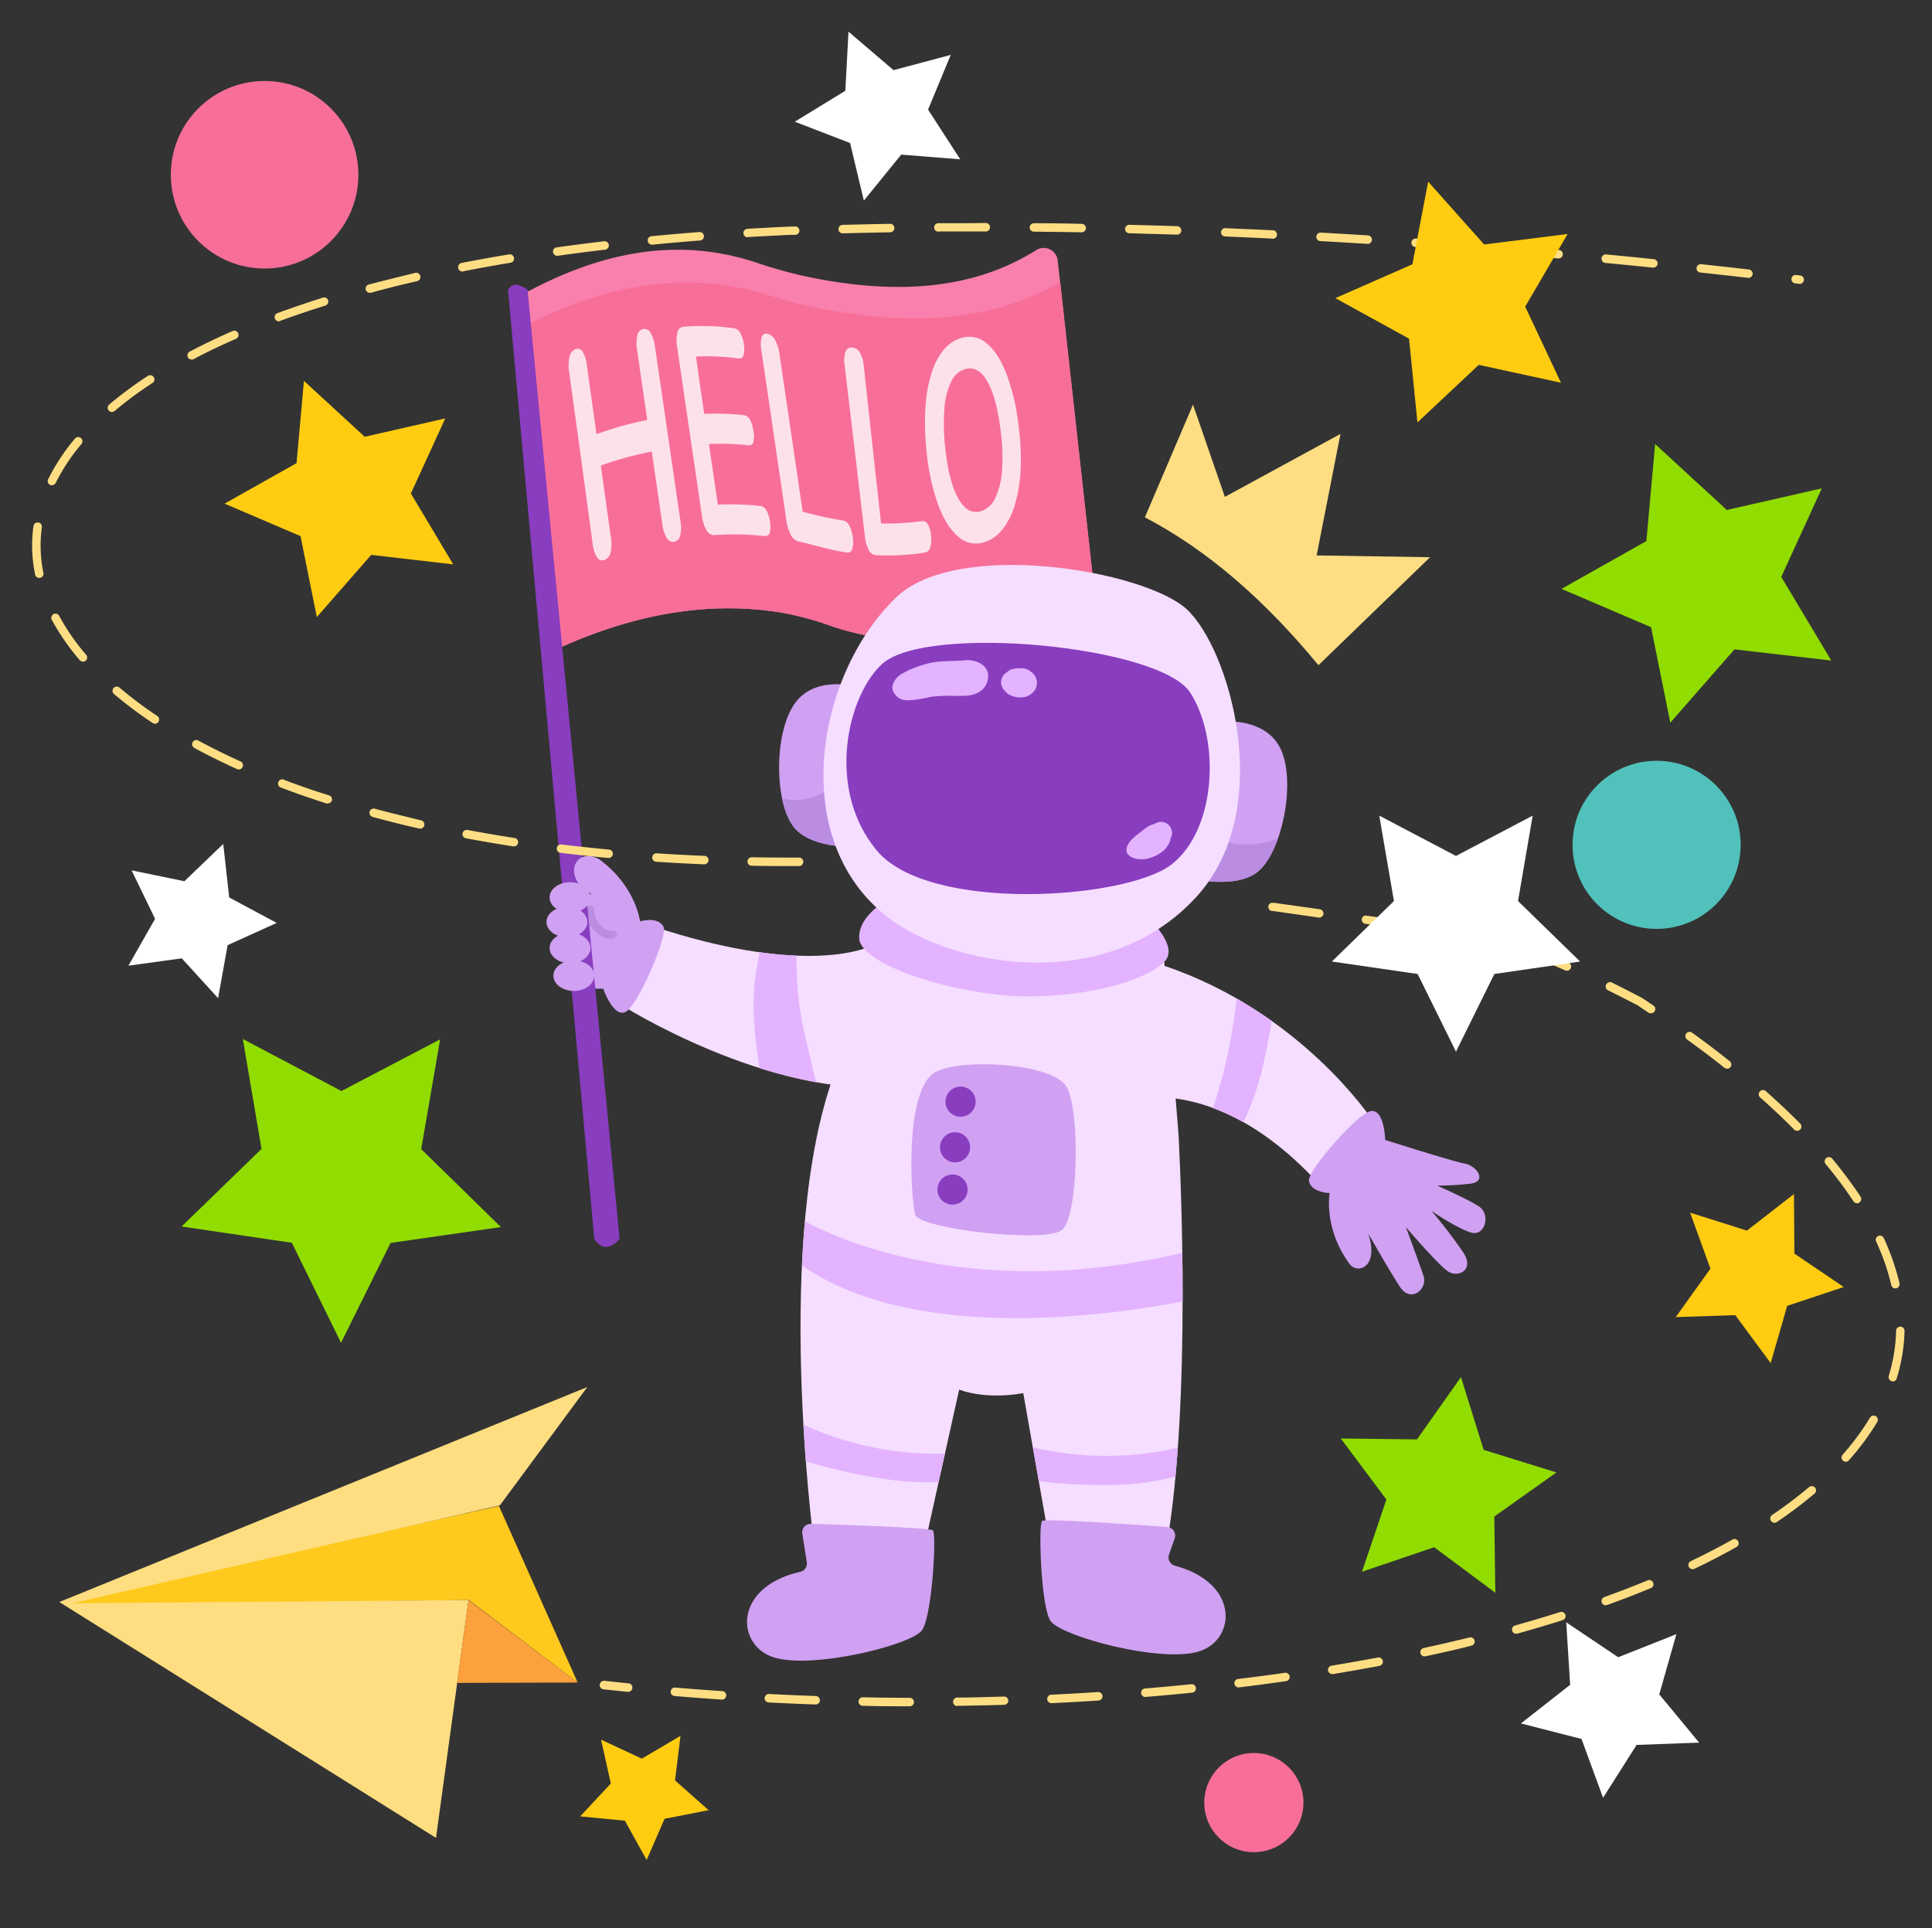 <svg xmlns="http://www.w3.org/2000/svg" viewBox="0 0 499 498.05"><rect x="0" y="0" width="499" height="498.05" fill="#333333" stroke="none"/><defs><style>.cls-1{fill:#f980ac;}.cls-2{fill:#f76f99;}.cls-3{fill:none;stroke:#fff;stroke-miterlimit:10;stroke-width:0px;}.cls-4{fill:#f5deff;}.cls-5{fill:#d0a0f2;}.cls-6{fill:#e3b3ff;}.cls-7{fill:#ba8de2;}.cls-8{fill:#893dbf;}.cls-9{opacity:0.79;}.cls-10{fill:#fff;}.cls-11{fill:#fc1;}.cls-12{fill:#91dc01;}.cls-13{fill:#51c1bb;}.cls-14{fill:#ffde83;}.cls-15{fill:#ffca1d;}.cls-16{fill:#ffde81;}.cls-17{fill:#fca13b;}</style></defs><title>2</title><g id="Слой_2" data-name="Слой 2"><g id="Слой_2-2" data-name="Слой 2"><g id="_2" data-name="2"><path class="cls-1" d="M282.59,152.16c-23.19,12-46,17.18-68.18,9.45a76.05,76.05,0,0,0-13-3.44c-18.89-3-37.93.59-57.08,9.25l-9.16-83-.88-8c19.8-11,40-15.51,60.87-8.66a122.18,122.18,0,0,0,12,3.43c22.94,5,43.57,4.07,60.46-6.58a3.63,3.63,0,0,1,5.56,2.63l.62,5.6Z"/><path class="cls-2" d="M282.59,152.16c-23.19,12-46,17.18-68.18,9.45a76.05,76.05,0,0,0-13-3.44c-18.89-3-37.93.59-57.08,9.25l-9.16-83C155.67,73.82,176.53,69.5,198,76.08c4.17,1.27,8.36,2.49,12.65,3.36,23.89,4.83,45.43,3.84,63.18-6.59Z"/><rect class="cls-3" width="499" height="498.05"/><path class="cls-4" d="M224.77,244.45l7.32,36.2c-33.46,3.31-71.93-21.24-71.93-21.24-.48-7.84,8.67-20.08,8.67-20.08C205.42,251.43,221.81,245.73,224.77,244.45Z"/><path class="cls-5" d="M155.8,255.38s2.58,7.53,5.77,6,11-19.77,9.8-22c-1.46-2.79-6.06-1.4-6.06-1.4s-1.05-9-10.35-15.88c-2.84-2.11-7.71,1.47-2.25,9l-6.05-2s-2,26.41,0,26.39C151.47,255.37,155.8,255.38,155.8,255.38Z"/><path class="cls-6" d="M205.77,246.84c-2.85-.11-6-.39-9.58-.88-.3,1.25-.46,2.64-.68,3.8-1.64,8.42-.62,17.54.63,26.12a120.2,120.2,0,0,0,14.65,3.67c-.92-3.33-1.59-6.76-2.39-10.08a84.29,84.29,0,0,1-2.67-20.66C205.73,248.16,205.75,247.5,205.77,246.84Z"/><path class="cls-7" d="M151.4,234.7a42.13,42.13,0,0,1-2.05,7.67,16.14,16.14,0,0,1-1.72,2.81,7.79,7.79,0,0,0-1.54,2.67c-.11.53.57,1.1,1,.61.71-.78,1.31-1.69,2-2.52A15.41,15.41,0,0,0,151,243.1a24.57,24.57,0,0,0,1.47-4.11,8.47,8.47,0,0,0,1.21,1.55,6.68,6.68,0,0,0,2.58,1.7,4,4,0,0,0,1.46.22,2.37,2.37,0,0,0,.87-.18,1.12,1.12,0,0,0,.33-.2s.39-.51.25-.35a.65.65,0,0,0-.32-1.1l-.08-.06a1,1,0,0,0-.48-.14c-.18,0-.35,0-.53,0a2.71,2.71,0,0,1-1-.2,4.7,4.7,0,0,1-1.66-1.25,5.79,5.79,0,0,1-1.63-4A1.05,1.05,0,0,0,151.4,234.7Z"/><path class="cls-8" d="M131.2,74.77,153.49,320c2,2.94,4.24,2.6,6.54,0L136.25,74.77C134.09,73.62,133,72.66,131.2,74.77Z"/><ellipse class="cls-5" cx="152.9" cy="225.89" rx="4.16" ry="5.2" transform="translate(-109.46 151.23) rotate(-40.02)"/><ellipse class="cls-5" cx="148.22" cy="252.02" rx="5.28" ry="3.94"/><ellipse class="cls-5" cx="147.23" cy="244.88" rx="5.28" ry="3.94"/><ellipse class="cls-5" cx="146.43" cy="238.15" rx="5.28" ry="3.94"/><ellipse class="cls-5" cx="147.23" cy="231.81" rx="5.28" ry="3.94"/><path class="cls-5" d="M220.28,177.21s-10.5-2.78-15.43,5.12-4.73,24.66,0,31.09,18.62,5.35,18.62,5.35Z"/><path class="cls-7" d="M219.48,199.78c-3,2.7-6.37,5.24-10.28,6.35a13.37,13.37,0,0,1-7.18.06,18.79,18.79,0,0,0,2.87,7.23c3.87,5.21,13.7,5.49,17.29,5.41a12.88,12.88,0,0,0,1-2.55c0-.2.08-.4.12-.6l-.64-8.27A53,53,0,0,0,219.48,199.78Z"/><path class="cls-5" d="M316.94,186.37s10.83-.76,14.19,7.92,0,25.11-5.88,30.53-19.3,1.76-19.3,1.76Z"/><path class="cls-7" d="M325.25,224.82c1.95-1.79,3.62-4.79,4.86-8.31a16.62,16.62,0,0,1-2.7,1,23.41,23.41,0,0,1-14.07-1.08l-7.14,9.23-.25.9S319.36,230.25,325.25,224.82Z"/><path class="cls-4" d="M304.45,294c.84,17.15,3.14,77.43-4.35,111.44,0,0-16.49,6.26-27,4.4l-8.81-50s-8.9,1.87-16.56-.89L237.51,405s-16.91,2.47-26.76-2.09c0,0-11-77,3.52-122,.19-.6,11-38.94,11-38.94,25.1-16.88,75.36,5.65,75.36,5.65S304.3,291,304.45,294Z"/><path class="cls-6" d="M232.08,230.73s-10.59,4.79-10.16,11.71,25.4,14.71,42.76,14.91S297,252.81,301,248.12,293.32,234,293.32,234Z"/><path class="cls-4" d="M231.41,154.35c-21.34,20.6-28.5,65.23.38,84.34,16.88,11.16,54.52,17.72,77.19-7,20.86-22.77,8.49-64.36-2.52-74.37S247.2,139.11,231.41,154.35Z"/><path class="cls-8" d="M228,171.37c-8.87,7.75-15,32.06-1.58,48.28s64.56,12.69,76.18,3.63,12.62-32.29,4.8-44.39S239.74,161.12,228,171.37Z"/><path class="cls-5" d="M207.22,396.15a2.2,2.2,0,0,1,2.25-2.55c7.89.25,30.66,1,31.47,1.69,1,.77-.16,21.86-2.77,25.75s-29.33,10.47-38.9,6.85c-9.22-3.49-9.62-18,7.41-21.89a2.2,2.2,0,0,0,1.7-2.49Z"/><path class="cls-5" d="M303.39,397.41a2.25,2.25,0,0,0-2-3c-8.25-.59-31.4-2.19-32.22-1.57-1,.75-.37,21.86,2.14,25.81s29.07,11.18,38.73,7.79c9.23-3.24,10-17.54-6.53-22a2.25,2.25,0,0,1-1.58-2.89Z"/><path class="cls-6" d="M207.51,368c.19,3.31.4,6.49.62,9.46a146.91,146.91,0,0,0,22.85,4.9,74.07,74.07,0,0,0,11.44.45l1.63-7.34A82.59,82.59,0,0,1,207.51,368Z"/><path class="cls-6" d="M289.32,383.49a71.7,71.7,0,0,0,14.28-2.06q.34-3.69.61-7.49a82.48,82.48,0,0,1-37.44-.09l1.53,8.73A138.07,138.07,0,0,0,289.32,383.49Z"/><path class="cls-6" d="M305.45,336.18c0-4.35,0-8.58-.08-12.59-51.58,12.31-86.89-2.39-97.48-8.12-.33,3.78-.58,7.59-.76,11.39C235.08,346.29,282.69,340.48,305.45,336.18Z"/><path class="cls-5" d="M241.62,276.91c-8.22,4.5-6.34,33.33-5.2,36.91s33.77,7.4,37.92,3.85,4.7-30.49,1.19-36.83S248.23,273.29,241.62,276.91Z"/><path class="cls-8" d="M242.17,306.7a3.89,3.89,0,1,0,4.4-3.29A3.88,3.88,0,0,0,242.17,306.7Z"/><path class="cls-8" d="M242.82,295.79a3.89,3.89,0,1,0,4.41-3.29A3.89,3.89,0,0,0,242.82,295.79Z"/><path class="cls-8" d="M244.25,284a3.89,3.89,0,1,0,4.4-3.29A3.89,3.89,0,0,0,244.25,284Z"/><path class="cls-6" d="M249.24,170.55c-3.23.33-6.56,0-9.73.87a30,30,0,0,0-4.87,1.73c-.58.27-1.14.59-1.7.9a4.91,4.91,0,0,0-2.3,2.71c-.55,1.36.44,2.77,1.48,3.51,1.26.88,2.9.6,4.33.46,1.59-.17,3.13-.59,4.71-.84l.26,0h.09l.45-.06H242c.82,0,1.62-.11,2.44-.11,1.54,0,3.08.07,4.61,0a8,8,0,0,0,3.81-.93,4.78,4.78,0,0,0,2.32-3.53C255.66,171.76,252,170.26,249.24,170.55Z"/><path class="cls-6" d="M266.79,173.93l-.2-.17-.08-.07-.41-.3a1.88,1.88,0,0,0-.82-.47,2.81,2.81,0,0,0-1.4-.3h-.23l-.35,0a5.41,5.41,0,0,0-1.55.15l-.28.07a2.66,2.66,0,0,0-1.25.66l.22-.17-.67.52a2.84,2.84,0,0,0-.82.93,3,3,0,0,0-.29,2.23,4.69,4.69,0,0,0,.34.8,5.37,5.37,0,0,0,.56.7c.07.08.15.15.23.23a3.5,3.5,0,0,0,.93.73,7.38,7.38,0,0,0,1.22.48,5.86,5.86,0,0,0,1.72.18h.23a2.77,2.77,0,0,0,1.45-.33,1.87,1.87,0,0,0,.52-.23l.31-.24a3.43,3.43,0,0,0,1.21-1.24,2.58,2.58,0,0,0,.38-1.24,2.51,2.51,0,0,0-.07-1.33A3.32,3.32,0,0,0,266.79,173.93Z"/><path class="cls-6" d="M295.22,214.4l.28-.22.48-.38Z"/><path class="cls-6" d="M302.59,214.34a2.83,2.83,0,0,0-1-1.49,2.87,2.87,0,0,0-3.14-.18l-.26.14a8,8,0,0,0-1.35.51,7.71,7.71,0,0,0-1.3.86l-1.28,1-.3.23c-.07.05-.15.09-.22.15a4.6,4.6,0,0,0-.93.87l.17-.22a3,3,0,0,1-.46.41,5.17,5.17,0,0,0-.8.94l.45-.6a7.24,7.24,0,0,0-.67.9c-.09.15-.07.14,0,.08a2.8,2.8,0,0,0-.35.58,1.78,1.78,0,0,0-.16.63v.05c0,.13-.05.26-.06.39a1.68,1.68,0,0,0,.49,1.16,2.64,2.64,0,0,0,1.41.87h0a3.2,3.2,0,0,0,.43.17c.25.06.51.09.77.13a9,9,0,0,0,1.37,0,5.84,5.84,0,0,0,1.81-.37,9.17,9.17,0,0,0,2.67-1.34,8,8,0,0,0,1.05-.88,8.66,8.66,0,0,0,.79-1.09,5.62,5.62,0,0,0,.66-1.78l.27-.65A2.66,2.66,0,0,0,302.59,214.34Z"/><path class="cls-4" d="M354.33,289.15s-18.41-27.9-53.79-39.74l-3.23,34c9.51-.29,25.68,3,43.59,22.67C340.9,306.13,353.1,300.39,354.33,289.15Z"/><path class="cls-5" d="M357.77,294.45s-.19-8-3.69-7.45-16.43,15.54-16,18c.56,3.1,5.36,3.16,5.36,3.16s-1.71,8.9,5.08,18.26c2.08,2.87,7.8.93,4.85-7.86,0,0,5.56,9.82,8.27,13.92s7.21.59,6-3-4.52-12.5-4.52-12.5,8.22,9.59,10.82,11.39,6.91-.31,4.1-4.71a131.35,131.35,0,0,0-8.32-10.89s6.51,4.49,10.21,5.59,5.1-4.72,2.09-6.71-10.81-5.39-10.81-5.39a84.94,84.94,0,0,0,8.5-.51c4.5-.51,1.8-4.61-1.41-5.2S357.77,294.45,357.77,294.45Z"/><path class="cls-6" d="M319.38,257.9c3.25,1.87,6.29,3.83,9.09,5.82-.54,3.16-1.13,6.31-1.81,9.45a70.94,70.94,0,0,1-5.52,16.71,54.1,54.1,0,0,0-7.84-3.65A134.49,134.49,0,0,0,319.38,257.9Z"/><g class="cls-9"><path class="cls-10" d="M156.12,144.63a1.58,1.58,0,0,1-1.93-.7,8,8,0,0,1-1.11-3.44q-3-22.17-6.07-44.36a10.22,10.22,0,0,1,.08-3.93,2.65,2.65,0,0,1,1.51-2,1.47,1.47,0,0,1,1.87.64,8.15,8.15,0,0,1,1.1,3.48c1,7.14,1.49,10.7,2.49,17.83a87,87,0,0,1,13.11-3.66l-2.6-18a9.52,9.52,0,0,1,.05-3.86,2,2,0,0,1,1.52-1.64,1.8,1.8,0,0,1,1.9,1,9.33,9.33,0,0,1,1.14,3.64l6.56,44.92a9.3,9.3,0,0,1-.06,3.78,2,2,0,0,1-1.54,1.62,1.9,1.9,0,0,1-1.94-1,9.07,9.07,0,0,1-1.14-3.58c-1.08-7.49-1.62-11.24-2.71-18.73a89.3,89.3,0,0,0-13.17,3.61l2.6,18.58a10.09,10.09,0,0,1-.08,3.86A2.52,2.52,0,0,1,156.12,144.63Z"/><path class="cls-10" d="M184.5,138.23a2.24,2.24,0,0,1-2-1.22,9.74,9.74,0,0,1-1.21-3.81q-3.19-21.72-6.38-43.45a9.16,9.16,0,0,1,.06-3.91,1.79,1.79,0,0,1,1.64-1.46,59.52,59.52,0,0,1,13.05.42A2.19,2.19,0,0,1,191.18,86a7.63,7.63,0,0,1,.91,2.89,6.16,6.16,0,0,1-.06,2.85,1.12,1.12,0,0,1-1.27.85,60.21,60.21,0,0,0-11-.49C180.59,98,181,101,181.9,106.9a63.56,63.56,0,0,1,10.22.35,2.08,2.08,0,0,1,1.58,1.15,8.31,8.31,0,0,1,.9,2.95,6.55,6.55,0,0,1,0,2.83,1.14,1.14,0,0,1-1.28.84,66,66,0,0,0-10.22-.33c.92,6.26,1.38,9.39,2.31,15.66a69.75,69.75,0,0,1,11,.35,2.11,2.11,0,0,1,1.55,1.14,8,8,0,0,1,.91,2.95,6,6,0,0,1-.07,2.83,1.12,1.12,0,0,1-1.25.85A72.37,72.37,0,0,0,184.5,138.23Z"/><path class="cls-10" d="M206.22,139.86a3.17,3.17,0,0,1-1.95-1.71,10.93,10.93,0,0,1-1.17-3.8q-3.22-21.88-6.43-43.75a7.49,7.49,0,0,1,.07-3.54,1.2,1.2,0,0,1,1.56-.83,3.13,3.13,0,0,1,1.92,1.67,10.9,10.9,0,0,1,1.14,3.81q3,20.22,5.95,40.45a86.25,86.25,0,0,0,10.39,2.27,2.34,2.34,0,0,1,1.64,1.27,8.33,8.33,0,0,1,.91,3.1,6.9,6.9,0,0,1-.13,3,1.15,1.15,0,0,1-1.33.91C213.79,142,211.39,141,206.22,139.86Z"/><path class="cls-10" d="M226.21,143.4a2.28,2.28,0,0,1-1.86-1.41,10.2,10.2,0,0,1-1-3.72q-2.58-21.9-5.18-43.8a7.45,7.45,0,0,1,.22-3.61,1.62,1.62,0,0,1,1.74-1.1,2.56,2.56,0,0,1,2,1.38,9.08,9.08,0,0,1,1,3.7q2.2,20.19,4.43,40.36a65.85,65.85,0,0,0,10.49-.59,1.6,1.6,0,0,1,1.6.85,6.6,6.6,0,0,1,.82,2.89,7.32,7.32,0,0,1-.22,3.09,1.73,1.73,0,0,1-1.39,1.29A62.67,62.67,0,0,1,226.21,143.4Z"/><path class="cls-10" d="M254.2,140.06a6.83,6.83,0,0,1-6.81-1.54c-2.07-1.77-3.8-4.61-5.2-8.46a57.52,57.52,0,0,1-2.92-14,63.58,63.58,0,0,1-.22-11.18,36.1,36.1,0,0,1,1.63-8.74,17.06,17.06,0,0,1,3.25-6,9,9,0,0,1,4.59-2.9,6.8,6.8,0,0,1,6.28,1.41c1.91,1.55,3.55,4,5,7.53A55,55,0,0,1,263,109.39a64.14,64.14,0,0,1,.64,11.15,39,39,0,0,1-1.35,9.26,19.63,19.63,0,0,1-3.22,6.75A9.77,9.77,0,0,1,254.2,140.06Zm-.86-8a6.19,6.19,0,0,0,3.72-3.44,19.64,19.64,0,0,0,1.75-7.16,50.36,50.36,0,0,0-.35-10.14c-.71-5.77-1.86-10-3.43-12.77s-3.42-3.82-5.65-3.23a5.78,5.78,0,0,0-3.57,3,18.12,18.12,0,0,0-1.85,6.79,50.32,50.32,0,0,0,.14,10.19c.58,5.84,1.68,10.28,3.3,13.26S251,132.75,253.34,132.06Z"/></g><polygon class="cls-11" points="78.5 98.38 94.2 112.82 115 108.08 106.12 127.47 117.06 145.78 95.87 143.33 81.83 159.39 77.62 138.48 58 130.09 76.59 119.63 78.5 98.38"/><circle class="cls-2" cx="323.85" cy="465.61" r="12.81"/><polygon class="cls-12" points="427.49 114.7 446 131.73 470.54 126.14 460.07 149.01 472.98 170.62 447.99 167.73 431.41 186.67 426.44 162.01 403.31 152.11 425.23 139.76 427.49 114.7"/><polygon class="cls-12" points="62.72 268.37 88.18 281.81 113.68 268.46 108.79 296.81 129.37 316.95 100.88 321.05 88.08 346.84 75.38 321.01 46.9 316.81 67.54 296.76 62.72 268.37"/><polygon class="cls-12" points="377.34 355.7 383.2 374.5 402 380.33 385.95 391.72 386.21 411.41 370.42 399.65 351.77 405.98 358.08 387.33 346.3 371.56 365.98 371.79 377.34 355.7"/><circle class="cls-13" cx="427.87" cy="218.22" r="21.71"/><circle class="cls-2" cx="68.34" cy="45.14" r="24.22"/><path class="cls-14" d="M295.7,133.63l12.43-29.1,8.23,23.81,29.86-16.26-6.16,31.39,29.3.46-28.83,27.89C327,155.41,312.2,142.23,295.7,133.63Z"/><path class="cls-15" d="M149.19,434.59,128.87,389l-109,24.13c-2.11.42-2.39.94-1,1.54l102.24-1.39Z"/><polygon class="cls-16" points="112.61 474.72 121.01 413.29 18.62 414.13 129.11 388.84 151.69 358.27 15.32 413.8 112.61 474.72"/><polygon class="cls-17" points="118.07 434.69 149.19 434.6 121.01 413.29 118.07 434.69"/><path class="cls-14" d="M162.22,437h-.11l-6.15-.64a1.1,1.1,0,1,1,.07-2.2l.17,0c2,.23,4.08.44,6.13.65a1.06,1.06,0,0,1,1,1.13V436A1.09,1.09,0,0,1,162.22,437Z"/><path class="cls-14" d="M235,440.73h0c-4,0-8.15,0-12.18-.13a1.09,1.09,0,0,1-1.07-1.11h0a1.08,1.08,0,0,1,1.08-1.08h0c4,.08,8.11.13,12.14.14a1.09,1.09,0,1,1,0,2.18Zm12.16-.06a1.1,1.1,0,0,1,0-2.19c4,0,8.12-.14,12.15-.26a1.07,1.07,0,0,1,1.12,1v0a1.09,1.09,0,0,1-1.05,1.13h0c-4,.12-8.13.21-12.18.27Zm-36.47-.4h0c-4-.14-8.14-.32-12.16-.53a1.09,1.09,0,1,1,.11-2.18c4,.2,8.09.38,12.13.52a1.1,1.1,0,0,1,0,2.19Zm60.78-.34a1.1,1.1,0,0,1,0-2.19c4-.19,8.11-.42,12.12-.68a1.09,1.09,0,1,1,.14,2.18h0c-4,.27-8.11.5-12.16.69ZM186.45,439h-.09c-4-.27-8.11-.58-12.14-.92a1.09,1.09,0,1,1,.19-2.18h0c4,.34,8.08.65,12.1.92a1.09,1.09,0,0,1-.07,2.18Zm109.33-.67a1.1,1.1,0,0,1-.09-2.19c4-.33,8.1-.71,12.09-1.12a1.1,1.1,0,0,1,.22,2.18c-4,.41-8.08.79-12.13,1.12Zm24.2-2.48a1.09,1.09,0,1,1-.13-2.18c4-.49,8.08-1,12-1.59a1.09,1.09,0,0,1,1.24.92h0a1.1,1.1,0,0,1-.93,1.24c-4,.57-8,1.11-12.08,1.6Zm24.07-3.45a1.1,1.1,0,0,1-1.06-1.14,1.08,1.08,0,0,1,.89-1c4-.66,8-1.38,12-2.12a1.09,1.09,0,0,1,.4,2.15h0c-3.93.74-8,1.46-12,2.13Zm23.9-4.56a1.09,1.09,0,0,1-1.11-1.07,1.08,1.08,0,0,1,.88-1.09c4-.86,8-1.78,11.82-2.73a1.09,1.09,0,0,1,.52,2.12h0c-3.86,1-7.86,1.88-11.88,2.75a.93.93,0,0,1-.23,0ZM391.56,422a1.08,1.08,0,0,1-1-.8,1.09,1.09,0,0,1,.76-1.34c3.95-1.11,7.86-2.27,11.62-3.46a1.1,1.1,0,0,1,1.37.71,1.09,1.09,0,0,1-.71,1.37h0c-3.78,1.2-7.71,2.37-11.69,3.48a1,1,0,0,1-.35,0Zm23.18-7.36a1.09,1.09,0,0,1-.37-2.12c3.88-1.4,7.68-2.87,11.3-4.36a1.09,1.09,0,0,1,.83,2c-3.64,1.5-7.47,3-11.39,4.4a1.17,1.17,0,0,1-.37.08Zm22.45-9.32a1.09,1.09,0,0,1-.47-2.08c3.74-1.79,7.35-3.66,10.73-5.56a1.08,1.08,0,0,1,1.48.41,1.09,1.09,0,0,1-.41,1.49c-3.42,1.93-7.07,3.82-10.86,5.63A1.12,1.12,0,0,1,437.19,405.36Zm21.14-12a1.09,1.09,0,0,1-.62-2,114.93,114.93,0,0,0,9.6-7.25,1.1,1.1,0,0,1,1.42,1.67,117.26,117.26,0,0,1-9.79,7.39,1.12,1.12,0,0,1-.58.22Zm18.4-15.76a1,1,0,0,1-.72-.28,1.08,1.08,0,0,1-.1-1.53h0a64.84,64.84,0,0,0,7.08-9.57,1.09,1.09,0,0,1,1.49-.39h0a1.11,1.11,0,0,1,.38,1.5,66.17,66.17,0,0,1-7.33,9.9,1.12,1.12,0,0,1-.82.4Zm12.15-20.77a1.13,1.13,0,0,1-.32-.05,1.1,1.1,0,0,1-.73-1.36,43.25,43.25,0,0,0,1.9-11.62,1.09,1.09,0,1,1,2.18,0h0a45.59,45.59,0,0,1-2,12.21,1.09,1.09,0,0,1-1,.87Zm.67-24a1.08,1.08,0,0,1-1.06-.84,59,59,0,0,0-3.91-11.25,1.08,1.08,0,0,1,.51-1.44h0a1.09,1.09,0,0,1,1.45.53h0a61.72,61.72,0,0,1,4.06,11.66,1.1,1.1,0,0,1-.81,1.31h0a1,1,0,0,1-.25.08Zm-9.91-22a1.09,1.09,0,0,1-.92-.49,109,109,0,0,0-7.19-9.63,1.09,1.09,0,1,1,1.68-1.4h0a113.59,113.59,0,0,1,7.34,9.83,1.09,1.09,0,0,1-.31,1.51h0a1,1,0,0,1-.6.23Zm-15.46-18.71a1.1,1.1,0,0,1-.78-.32c-2.71-2.74-5.67-5.53-8.79-8.29a1.09,1.09,0,0,1,1.45-1.63c3.16,2.79,6.15,5.61,8.9,8.38a1.09,1.09,0,0,1-.78,1.86ZM446,276a1.1,1.1,0,0,1-.68-.24c-3-2.42-6.29-4.87-9.65-7.31a1.1,1.1,0,0,1,1.29-1.77c3.38,2.45,6.65,4.93,9.72,7.37a1.09,1.09,0,0,1-.68,2Zm-19.65-14.26a1.1,1.1,0,0,1-.61-.19L423,259.69c-2.69-1.39-5.28-2.71-7.72-3.92a1.12,1.12,0,0,1,1-2c2.46,1.22,5.09,2.55,7.81,4l.1.05,2.85,1.9a1.09,1.09,0,0,1-.61,2Zm-21.63-11a1.17,1.17,0,0,1-.45-.09c-4-1.78-7.69-3.25-11.19-4.49a1.09,1.09,0,0,1-.66-1.39h0a1.09,1.09,0,0,1,1.37-.67h0c3.55,1.26,7.26,2.74,11.35,4.55a1.09,1.09,0,0,1,.57,1.43,1.11,1.11,0,0,1-1,.66Zm-22.91-8a1,1,0,0,1-.25,0,113.4,113.4,0,0,0-11.85-2.08,1.09,1.09,0,0,1,.19-2.17H370a111.81,111.81,0,0,1,12.06,2.11,1.09,1.09,0,0,1,.83,1.28v0a1.1,1.1,0,0,1-1.07.84Z"/><path class="cls-14" d="M203.93,223.7c-3.27,0-6.57,0-9.8-.08a1.09,1.09,0,0,1-1.07-1.11h0a1.11,1.11,0,0,1,1.11-1.08c4.06.07,8.18.1,12.31.08h0a1.1,1.1,0,0,1,0,2.19Zm-22.11-.45h0c-4.13-.17-8.28-.39-12.34-.66a1.09,1.09,0,1,1,.14-2.18h0c4,.27,8.18.49,12.29.66a1.09,1.09,0,0,1,0,2.18Zm-24.62-1.64h-.1c-4.13-.38-8.26-.83-12.3-1.32a1.1,1.1,0,0,1-1-1.22,1.09,1.09,0,0,1,1.22-.95c4,.49,8.13.93,12.23,1.32a1.09,1.09,0,1,1-.1,2.18h0Zm-24.48-3h-.17c-4.12-.63-8.22-1.34-12.2-2.08a1.09,1.09,0,1,1,.41-2.15c4,.74,8,1.44,12.12,2.07a1.09,1.09,0,0,1-.16,2.17ZM108.48,214h-.25c-4.08-.92-8.12-1.93-12-3a1.09,1.09,0,0,1-.77-1.34h0a1.1,1.1,0,0,1,1.34-.77c3.86,1.05,7.87,2,11.93,3a1.09,1.09,0,0,1-.24,2.16Zm-23.81-6.46a1.82,1.82,0,0,1-.33,0c-4-1.29-8-2.66-11.7-4.09a1.09,1.09,0,0,1,.4-2.14,1,1,0,0,1,.37.14c3.72,1.41,7.62,2.77,11.59,4a1.09,1.09,0,0,1,.72,1.35v0a1.11,1.11,0,0,1-1,.71Zm-23-8.79a1,1,0,0,1-.45-.1c-3.87-1.75-7.61-3.6-11.12-5.51a1.09,1.09,0,0,1,1-1.92c3.46,1.88,7.16,3.71,11,5.44a1.09,1.09,0,0,1-.45,2.09ZM40.06,186.94a1.09,1.09,0,0,1-.61-.18,106.47,106.47,0,0,1-10-7.49,1.09,1.09,0,0,1,1.42-1.66h0a105.17,105.17,0,0,0,9.75,7.33,1.09,1.09,0,0,1-.61,2ZM21.41,170.88a1.1,1.1,0,0,1-.83-.38,59.26,59.26,0,0,1-7.14-10.29,1.09,1.09,0,1,1,1.8-1.23,1,1,0,0,1,.12.23,56.4,56.4,0,0,0,6.88,9.91,1.08,1.08,0,0,1-.08,1.52,1.06,1.06,0,0,1-.75.28Zm-11.27-21.6a1.08,1.08,0,0,1-1.07-.87,36.72,36.72,0,0,1-.41-12.61,1.1,1.1,0,0,1,2.17.31,33.62,33.62,0,0,0-.34,4.81,34.78,34.78,0,0,0,.72,7.05,1.09,1.09,0,0,1-.85,1.29h0a.81.81,0,0,1-.22,0Zm3.28-23.92a1.17,1.17,0,0,1-.49-.11,1.1,1.1,0,0,1-.49-1.47,52.62,52.62,0,0,1,6.92-10.49,1.09,1.09,0,1,1,1.68,1.4,49.9,49.9,0,0,0-6.63,10,1.11,1.11,0,0,1-1,.65Zm15.49-18.94a1.09,1.09,0,0,1-.71-1.92,101.74,101.74,0,0,1,10-7.41,1.09,1.09,0,1,1,1.19,1.83h0a98.94,98.94,0,0,0-9.79,7.24,1.09,1.09,0,0,1-.69.24ZM49.46,92.88A1.09,1.09,0,0,1,49,90.82c3.5-1.85,7.27-3.65,11.19-5.36a1.1,1.1,0,0,1,.88,2c-3.88,1.69-7.6,3.46-11,5.28A1.08,1.08,0,0,1,49.46,92.88ZM72,83a1.09,1.09,0,0,1-1-.71,1.11,1.11,0,0,1,.65-1.41c3.75-1.37,7.7-2.71,11.74-4a1.06,1.06,0,0,1,1.35.68v0a1.09,1.09,0,0,1-.71,1.37h0c-4,1.25-7.92,2.57-11.63,3.94A1.42,1.42,0,0,1,72,83Zm23.53-7.36a1.11,1.11,0,0,1-1.06-.82,1.09,1.09,0,0,1,.78-1.33h0c3.87-1,7.91-2,12-3a1.09,1.09,0,0,1,.49,2.13c-4.08.93-8.09,1.92-11.94,3l-.27,0Zm369.25-2.33h-.13l-1-.11a1.09,1.09,0,0,1-.95-1.21h0a1.08,1.08,0,0,1,1.19-.95h0l1,.11a1.09,1.09,0,0,1-.13,2.18h0Zm-13.22-1.55h-.12q-6.14-.7-12.25-1.37a1.07,1.07,0,0,1-1-1.15v0a1.1,1.1,0,0,1,1.19-1h0q6.12.66,12.27,1.36a1.09,1.09,0,0,1-.13,2.18h0Zm-332-1.63a1.12,1.12,0,1,1-.23-2.23c4-.77,8-1.51,12.17-2.19a1.09,1.09,0,1,1,.37,2.15h0c-4.11.69-8.18,1.42-12.11,2.19Zm307.47-1h-.12q-6.13-.63-12.26-1.21a1.11,1.11,0,0,1-1-1.2,1.09,1.09,0,0,1,1.17-1h0q6.12.58,12.28,1.22a1.09,1.09,0,0,1-.11,2.18ZM402.5,66.75h-.1q-6.15-.56-12.28-1.07a1.09,1.09,0,0,1,.18-2.18q6.13.53,12.3,1.07a1.09,1.09,0,1,1-.1,2.18Zm-258.58-.68a1.09,1.09,0,0,1-.15-2.17c4-.56,8.12-1.09,12.26-1.58a1.09,1.09,0,0,1,.26,2.17c-4.13.49-8.24,1-12.21,1.57Zm234-1.37h-.08l-12.3-.9a1.1,1.1,0,0,1-1-1.17,1.09,1.09,0,0,1,1.17-1l12.31.9a1.09,1.09,0,0,1-.09,2.18ZM168.43,63.19a1.09,1.09,0,1,1-.1-2.18h0c4-.39,8.15-.75,12.31-1.07a1.09,1.09,0,0,1,.17,2.18c-4.14.32-8.27.68-12.27,1.07ZM353.31,63h-.07q-6.17-.39-12.3-.73a1.1,1.1,0,0,1,.12-2.19q6.15.34,12.32.73a1.1,1.1,0,0,1-.07,2.19Zm-24.63-1.37h0q-6.18-.3-12.32-.55a1.11,1.11,0,0,1-1-1.14,1.09,1.09,0,0,1,1.14-1q6.15.26,12.33.55a1.1,1.1,0,0,1,0,2.19ZM193,61.29A1.1,1.1,0,0,1,193,59.1c3.62-.21,7.36-.41,11.1-.57l1.24-.05a1.09,1.09,0,1,1,.08,2.18h-1.23c-3.72.17-7.45.36-11.07.58Zm111-.68h0l-12.32-.36a1.09,1.09,0,1,1,0-2.18h0q6.17.15,12.34.36a1.09,1.09,0,0,1,0,2.18Zm-86.35-.34a1.09,1.09,0,0,1,0-2.18q6.16-.17,12.35-.28A1.1,1.1,0,0,1,230,60q-6.18.11-12.33.27ZM279.36,60h0q-6.18-.1-12.32-.16a1.09,1.09,0,0,1,0-2.18h0q6.15,0,12.34.16a1.09,1.09,0,0,1,0,2.18h0Zm-37-.16a1.09,1.09,0,0,1,0-2.18c4.07,0,8.18,0,12.24-.06h.11a1.1,1.1,0,0,1,0,2.19H242.38Z"/><polygon class="cls-11" points="457.33 352.08 448.19 339.7 432.81 340.21 441.77 327.69 436.53 313.23 451.2 317.87 463.35 308.42 463.46 323.81 476.2 332.44 461.6 337.3 457.33 352.08"/><polygon class="cls-11" points="183.03 467.57 171.65 469.79 167.02 480.43 161.39 470.28 149.85 469.17 157.76 460.68 155.25 449.36 165.76 454.26 175.76 448.37 174.35 459.89 183.03 467.57"/><polygon class="cls-11" points="366.1 109.11 363.93 87.48 344.9 77.01 364.79 68.27 368.87 46.93 383.33 63.15 404.89 60.44 393.93 79.2 403.17 98.86 381.94 94.24 366.1 109.11"/><path class="cls-14" d="M340.84,234.85l-11.72-1.64-.33,0a1.06,1.06,0,0,0-.3,2.1l.33,0L340.55,237h.15a1.06,1.06,0,0,0,.14-2.12Z"/><path class="cls-14" d="M358.73,239.42h-.14l-5.95-.8a1.06,1.06,0,0,1-.91-1.19,1,1,0,0,1,1.19-.91l5.95.8a1.06,1.06,0,0,1-.14,2.11Z"/><polygon class="cls-10" points="376.05 271.65 366.15 251.58 344 248.36 360.03 232.74 356.24 210.68 376.05 221.09 395.86 210.68 392.08 232.74 408.11 248.36 385.96 251.58 376.05 271.65"/><polygon class="cls-10" points="438.86 450.12 422.71 450.71 414.04 464.36 408.48 449.18 392.83 445.16 405.54 435.18 404.53 419.05 417.95 428.06 432.98 422.11 428.56 437.66 438.86 450.12"/><polygon class="cls-10" points="33.16 249.44 40.05 237.34 33.99 224.81 47.62 227.62 57.66 217.99 59.2 231.82 71.47 238.39 58.79 244.13 56.33 257.83 46.95 247.54 33.16 249.44"/><polygon class="cls-10" points="223.12 51.82 219.56 36.94 205.28 31.44 218.33 23.45 219.15 8.17 230.78 18.12 245.56 14.18 239.7 28.31 248.01 41.15 232.76 39.94 223.12 51.82"/></g></g></g></svg>